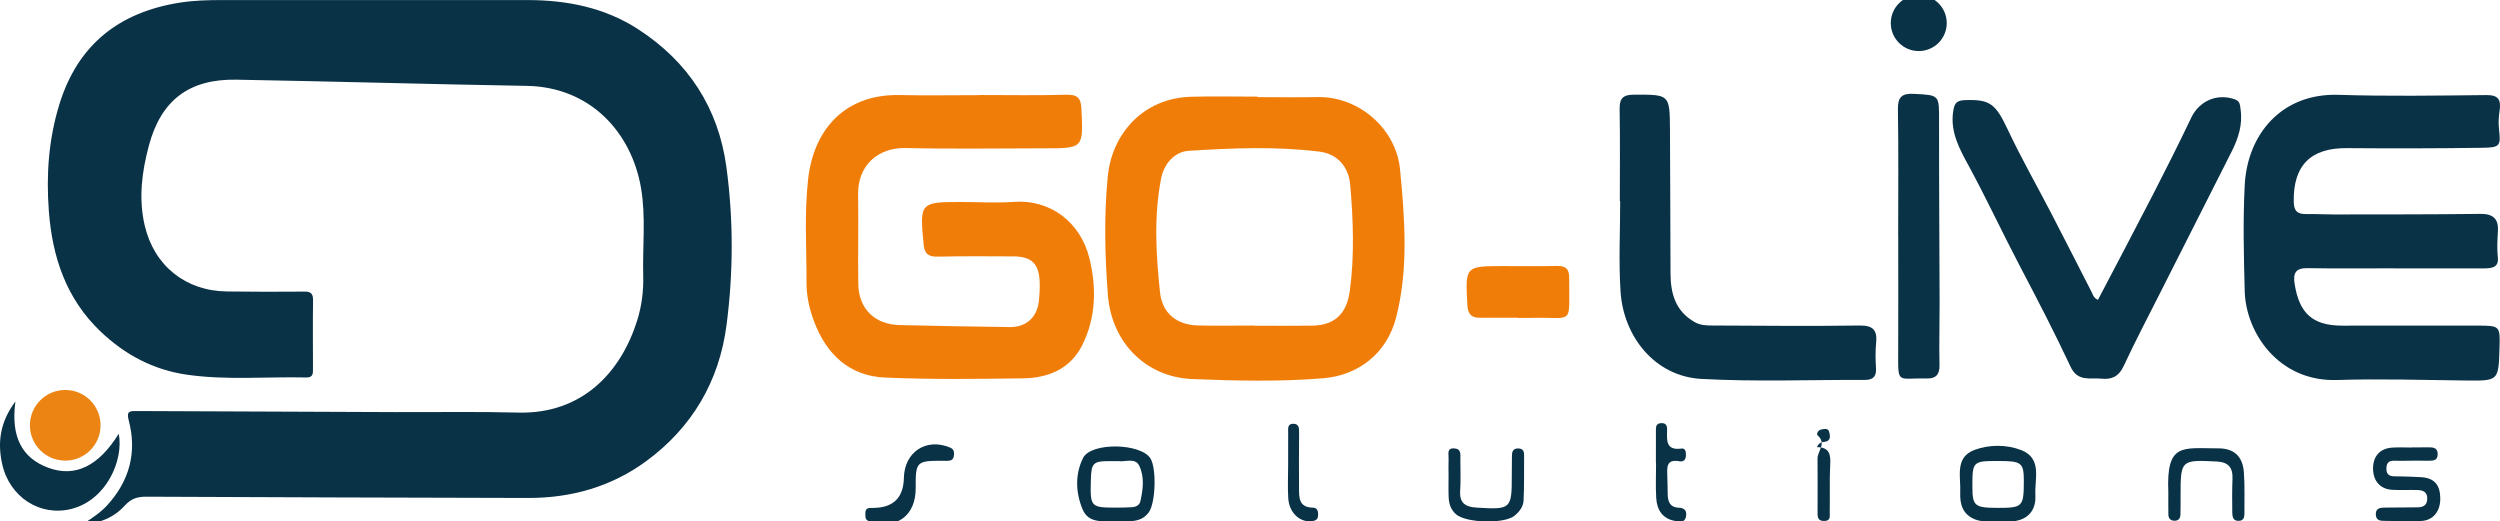 <?xml version="1.0" encoding="UTF-8"?>
<svg id="Layer_1" xmlns="http://www.w3.org/2000/svg" version="1.1" viewBox="0 0 7516.15 1567.04">
  <!-- Generator: Adobe Illustrator 29.8.1, SVG Export Plug-In . SVG Version: 2.1.1 Build 2)  -->
  <defs>
    <style>
      .st0 {
        fill: #ec8414;
      }

      .st1 {
        fill: #0a3247;
      }

      .st2 {
        fill: #f17d09;
      }
    </style>
  </defs>
  <g>
    <path class="st1" d="M250.04,1575.18c25.47-16.64,51.2-33.19,71.93-55.81,67.3-73.44,90.44-159.23,65.04-255.45-7.37-27.92,2.76-28.27,23.68-28.16,259.17,1.33,518.34,2.29,777.51,3.21,123.28.44,246.62-1.78,369.82,1.43,192.2,5,309.47-121.35,358.1-278.45,13.25-42.81,18.88-87.03,17.7-131.97-2.32-88.2,8.34-177.06-6.57-264.52-28.4-166.59-151.74-304.02-343.53-307.28-291.07-4.95-582.08-13.46-873.14-18.63-141.76-2.52-226.28,61.51-262.85,197.81-21.22,79.08-31.7,159.93-12.43,241.5,28.42,120.27,122.76,195.84,246.8,197.39,77.63.97,155.29,1.23,232.92.42,20.65-.21,26.42,6.77,26.14,26.78-.97,67.94-.21,135.9-.22,203.85,0,13.72,1.47,28.04-19.8,27.55-120.21-2.78-240.91,8.88-360.56-8.57-99.63-14.53-184.83-59.82-257.9-129.31-103.82-98.73-145.35-224.21-155.81-362.23-8.26-108.9-.73-216.77,31.97-322.12C234.49,133.25,358.92,36.53,541.04,7.85,583.39,1.18,626.07.17,668.76.15c305.78-.16,611.56-.25,917.34.03,118.54.11,232.02,22.47,332.85,87.92,150.26,97.53,240.74,236.32,264.86,413.45,21.53,158.12,21.11,317.84.46,476.01-22.03,168.81-103.49,307.4-240.88,408.48-104.69,77.02-225.5,111.4-355.63,111.07-382.44-.98-764.89-1.96-1147.33-3.8-26.85-.13-45.96,5.39-65.23,26.65-32,35.29-74.81,54.04-125.17,55.23Z"/>
    <path class="st1" d="M46.4,1206.96c-14.37,105.57,19.13,169.89,98.69,199.32,80.45,29.77,151.41-4.51,211.98-102.39,15.23,79.99-37.18,199.23-141.82,226.01-94.46,24.17-186.93-35-208.92-135.55-14.31-65.43-5.78-126.4,40.07-187.39Z"/>
    <circle class="st0" cx="196.16" cy="1278.63" r="106.23"/>
  </g>
  <g>
    <g>
      <path class="st2" d="M2945.12,285.66c86.74,0,173.52,1.58,260.19-.81,32.59-.9,44.36,8.6,45.93,41.3,5.76,119.81,6.63,119.76-111.97,119.77-138.5.01-277.06,2.53-415.47-.89-85.08-2.1-145.76,53.11-143.99,140.72,1.81,89.49-.87,179.08.63,268.58,1.24,74.19,49.38,121.18,124.04,122.99,110.44,2.68,220.9,4.54,331.37,6,49.79.66,82.7-29.74,87.67-79.66,1.8-18.06,2.9-36.35,2.29-54.46-1.91-56.31-23.66-78-79.32-78.35-75.52-.48-151.06-.85-226.55.7-27.47.56-40.27-6.95-43.09-36.43-12.07-126.51-11.53-127.9,115.38-127.85,51.76.02,103.77,3.51,155.23-.36,110.12-8.27,201.05,61.11,227.73,169.21,21.86,88.59,20.07,178.88-21.82,262.25-35.54,70.75-102,98.01-176.98,99.06-138.45,1.95-277.13,3.68-415.38-2.29-108.72-4.7-177.32-71.05-214.3-170.71-13.62-36.7-22.04-74.79-21.94-114.58.26-103.48-6.79-207.32,4.68-310.3,17.38-156.07,115.81-257.57,276.46-253.82,79.7,1.86,159.48.32,239.22.32v-.39Z"/>
      <path class="st1" d="M7199.24,806.7c-86.76,0-173.54,1.11-260.27-.52-37.05-.69-45.68,14.02-40.11,48.38,14.22,87.82,54.1,124.26,142.57,124.45,135.74.3,271.47-.52,407.21-.12,67.94.2,67.98.99,66.01,67.73-2.93,99.1-2.92,98.45-102.27,97.34-128.71-1.43-257.57-5.66-386.12-1.47-175.73,5.72-274.37-142.19-277.64-267.22-2.78-106.27-5.45-212.9.05-318.95,7.85-151.32,109.68-276.68,281.84-271.23,148.17,4.7,296.61,2.3,444.91.76,35.73-.37,43.92,13.91,39.74,45.15-2.39,17.85-4.27,36.33-2.31,54.08,5.92,53.76,4.97,58.48-50.41,59.26-135.7,1.91-271.45,2.13-407.16,1.01-108.71-.89-161.52,52.61-159.2,161.73.6,28.12,11.34,36.8,36.89,36.42,27.95-.42,55.92,1.29,83.88,1.24,146.91-.24,293.84.11,440.74-1.73,38.47-.48,54.5,15.68,52.32,51.86-1.59,26.53-3.16,52.73-.25,79.42,3.35,30.68-19.62,32.55-41.76,32.6-89.55.16-179.1.07-268.65.07v-.28Z"/>
      <path class="st2" d="M3781.7,292.05c60.15,0,120.31.86,180.44-.18,123.57-2.14,235.35,95.5,247.02,217.22,14.2,148.11,26.11,298.98-11.99,446.22-27.66,106.91-113.21,173.24-218.47,181.9-131.06,10.79-263.01,7.65-394.39,2.34-138.15-5.59-242.18-108.68-253.39-251.8-9.29-118.58-12-238.34-.56-356.48,12.67-130.83,107.7-236.1,249.84-240.37,67.11-2.01,134.33-.34,201.5-.34,0,.5,0,1,0,1.5ZM3768.76,978.74c0,.16,0,.31,0,.47,58.74,0,117.5.7,176.23-.18,71.17-1.06,104.41-39.32,113.2-104.57,14.15-105.05,10.34-212.26,1.22-318.26-4.74-55.09-38.33-93.7-93.07-100.44-130.52-16.07-262.07-10.68-392.79-2.33-42.61,2.72-74.07,39.08-82.72,83.41-22.17,113.59-15.35,228.27-3.29,342.17,6.64,62.68,50.07,97.71,113.38,99.42,55.91,1.51,111.89.31,167.84.31Z"/>
      <path class="st1" d="M6307.45,901.42c55.76-106.57,111.06-210.92,165.07-315.93,39.45-76.7,78.25-153.77,115.32-231.63,24.05-50.53,77.95-74.2,131.32-55.15,15.84,5.65,15.16,17.2,17,29.73,6.79,46.19-6.71,87.69-27.21,128.08-72.38,142.58-144.51,285.3-216.6,428.03-36.31,71.89-73.86,143.21-107.73,216.24-14.43,31.12-35.87,40.85-66.46,37.66-33.88-3.53-71.35,10.5-93.05-35.82-47.09-100.54-98.17-199.27-149.84-297.58-53.39-101.59-101.73-205.68-156.52-306.66-26.45-48.74-55.65-100.33-46.81-162.1,3.34-23.35,8.39-34.28,34.24-35.24,77.55-2.88,93.31,10.5,131.09,90.65,39.94,84.72,86.53,166.3,129.68,249.52,40.73,78.54,80.77,157.44,121.12,236.18,4.34,8.47,6.24,18.74,19.37,24.02Z"/>
      <path class="st1" d="M4869.91,604.8c0-92.34,1.09-184.71-.58-277.02-.6-33.36,11.56-43.17,44.06-43.21,106.04-.12,106.56-1.23,107.29,104.61.99,144.1.94,288.21,1.64,432.32.29,59.86,13.93,112.56,71.13,146.06,18.83,11.03,37.14,10.96,56.14,11.05,146.91.71,293.84,2.14,440.71.01,41.85-.61,54.13,14.4,50.15,53.21-2.56,24.93-1.79,50.39-.31,75.48,1.52,25.78-9.81,35-34.41,34.9-163.69-.64-327.76,5.94-490.97-3.07-140.05-7.73-233.67-127.81-242.59-261.61-6.04-90.54-1.15-181.8-1.15-272.74h-1.11Z"/>
      <path class="st1" d="M5706.79,710.48c0-127.25,1.26-254.52-.77-381.73-.6-37.6,12.18-48.49,48.34-46.59,76.88,4.06,75.49,2.66,75.37,81.56-.27,181.77,1.17,363.54,1.63,545.32.16,62.89-1.76,125.81-.32,188.65.68,29.57-11.98,40.96-39.28,40.24-87.64-2.31-85.39,20.04-84.93-79.28.54-116.06.13-232.12.13-348.18h-.16Z"/>
      <path class="st2" d="M4562.57,955.25c-37.74,0-75.48-.29-113.21.1-26.04.27-36.35-11.4-37.78-37.93-6.31-117.46-6.95-117.42,108.87-117.45,53.11-.01,106.25.86,159.33-.46,26.19-.65,38.02,7.54,37.91,35.46-.57,147.66,16.24,117.3-113.19,120.73-13.97.37-27.95.05-41.93.05v-.5Z"/>
      <path class="st1" d="M6013.83,1568.18c-28.32-2.23-52.4,2.63-75.31-6.38-37.33-14.68-46.78-45.36-45.13-81.29,2.15-46.91-17.21-105.61,42.86-127.85,43.88-16.24,95.69-16.71,139.89.33,64.95,25.03,40.32,87.13,43.2,135.72,2.15,36.29-13.93,66.27-52.05,75.94-18.53,4.7-38.75,2.73-53.46,3.52ZM6009.69,1385.97c-79.19-.07-79.87.6-79.76,78.51.08,56.63,6.99,62.29,76.2,62.39,74.4.11,78.07-3.54,78.44-77.76.28-57.76-6.03-63.08-74.87-63.14Z"/>
      <path class="st1" d="M7250.12,1345.02c18.14,0,36.28.17,54.41-.05,14.55-.18,24.59,4.06,24.26,21.08-.35,17.93-12.36,19.16-25.89,19.12-29.29-.11-58.6-.55-87.87.3-16.74.49-39.67-6.61-40.39,22.22-.71,28.09,20.65,24.06,38.58,24.54,22.29.59,44.61.91,66.85,2.44,38.26,2.62,56,22.85,56.56,63.12.54,39.39-21.67,67.16-57.41,68.43-36.21,1.29-72.52.26-108.78-.22-12.58-.17-26.37-.08-27.59-18-1.39-20.41,12.81-21.83,27.62-21.98,32.08-.34,64.17-.64,96.25-.71,17.51-.03,30.09-5.24,30.7-25.57.62-20.9-13.08-26.06-29.8-26.52-25.08-.7-50.26.75-75.29-.61-36.03-1.95-57.55-26.37-57.86-63.32-.32-37.23,20.27-60.91,57.09-63.56,19.43-1.4,39.04-.25,58.57-.25,0-.15,0-.3,0-.45Z"/>
      <path class="st1" d="M3358,1566.74c-42.05-.18-85.13,8.08-103.36-35.7-20.9-50.2-22.83-105.11,1.42-153.91,24.08-48.48,174.71-44.92,202.87,1.42,18.58,30.57,15.44,134.12-5.34,161.97-26.34,35.29-65.2,24.17-95.59,26.22ZM3363.11,1386.34c-11.12,0-19.49.01-27.86,0-48.44-.1-54.31,5.76-55.61,55.61-2.19,83.6-1.58,84.29,81.48,84.17,13.93-.02,27.87-.41,41.77-1.2,12.05-.68,22.89-5.91,25.64-17.97,8.15-35.66,12.5-73.31-3.29-106.41-12.24-25.65-42.57-11-62.13-14.19Z"/>
      <path class="st1" d="M6519,1479.72c-6.55-149.74,42.41-131.71,150.73-131.73,47.47,0,72.85,24.63,76.39,71.72,3.03,40.33,1.34,81.01,1.65,121.53.09,11.7-.79,23.59-16.06,24.66-17.79,1.25-20.36-11.95-20.48-25.11-.3-33.52-.75-67.09.66-100.56,1.45-34.48-11.87-50.94-48.06-52.74-106.4-5.29-108.06-4.56-108.01,101.29.01,19.56.25,39.14-.41,58.69-.38,11.13-6.19,18.48-18.43,18.14-12.05-.33-17.68-7.63-17.87-18.85-.37-22.34-.11-44.69-.11-67.04Z"/>
      <path class="st1" d="M4355.05,1431.73c-.06-18.14-.55-36.3.1-54.41.45-12.58-6.16-30.85,17.53-29.21,20.75,1.43,17.81,17.71,17.85,31.41.09,32.09,1.48,64.28-.6,96.24-2.4,37.07,16.1,48.37,49.64,50.37,103.59,6.16,105.75,4.72,105.56-98.41-.04-19.53.41-39.06.48-58.59.05-13.24,5.25-21.61,19.7-20.95,11.98.54,16.93,7.39,16.82,19.16-.44,46.04.79,92.15-1.59,138.08-.93,17.89-12.83,33.48-27.47,45.27-31.1,25.04-145.47,21.63-175.38-4.33-16.18-14.04-21.52-32.04-22.39-51.84-.91-20.89-.2-41.85-.27-62.78Z"/>
      <path class="st1" d="M2753.05,1466.25c.79,84.99-58.2,127.47-139.12,101.22-13.49-4.37-12.03-12.94-12.27-22.39-.24-8.91,1.21-16.92,12.49-17.69,5.55-.38,11.14-.31,16.71-.52q84.9-3.27,86.62-90.19c1.55-78.01,67.42-121.11,138.8-91.12,9.29,3.9,12.44,10.36,12.1,19.42-.33,8.72-2.42,17.5-12.08,19.54-8,1.69-16.58.79-24.9.77-75.67-.12-79.06,3.36-78.34,80.95Z"/>
      <path class="st1" d="M4978.41,1391.88c0-32.1-.06-64.21.03-96.31.03-11.33-.61-22.84,16.09-23.47,16.72-.63,17.91,10.79,17.56,22.17-.95,30.62-3.36,60.65,43.28,54.31,12.69-1.72,13.62,11.32,13.28,21.5-.4,12.17-7.8,18.97-18.95,16.83-41.74-8.01-37.52,20.07-37,45.59.34,16.76,1.26,33.51,1.17,50.27-.12,23.34,5.36,42.48,33.24,43.58,18.86.75,24.92,10.56,21.64,27.3-3.54,18.07-18.38,14.76-30.24,12.99-39.77-5.94-57.12-33-59.21-70.02-1.96-34.81-.42-69.82-.42-104.74-.16,0-.31,0-.47,0Z"/>
      <path class="st1" d="M3872.74,1397.72c.05-32.04-.09-64.09.12-96.13.08-12.05-3.31-27.94,15.83-27.59,17.35.32,17.11,14.34,17.02,27.56-.35,54.33-.7,108.66-.22,162.99.26,29.37-2.52,61.15,42.18,61.7,14.18.17,16.16,13.65,14.98,25.28-1.21,12.02-9.92,14.54-20.9,15.51-34.96,3.09-66.01-26.12-68.65-69.03-2.05-33.31-.41-66.85-.36-100.29Z"/>
      <path class="st1" d="M5462.45,1344.34c38.53.27,41.58,22.8,40.03,52.65-2.45,47.28-.53,94.76-1.46,142.14-.22,11.03,4.14,26.85-16.44,27.18-21.42.34-20.13-14.26-20.12-28.56.04-52.98.3-105.96-.12-158.94-.18-22.97,28-45.34.49-69.6-4.68-4.12.6-16.42,11.22-18.08,9.37-1.46,21.08-5.01,23.69,8.84,1.65,8.76,5.02,20.11-6.03,26.12-8.95,4.86-22.84-1.55-31.27,18.26Z"/>
    </g>
    <circle class="st1" cx="5768.68" cy="69.38" r="84.12"/>
  </g>
</svg>